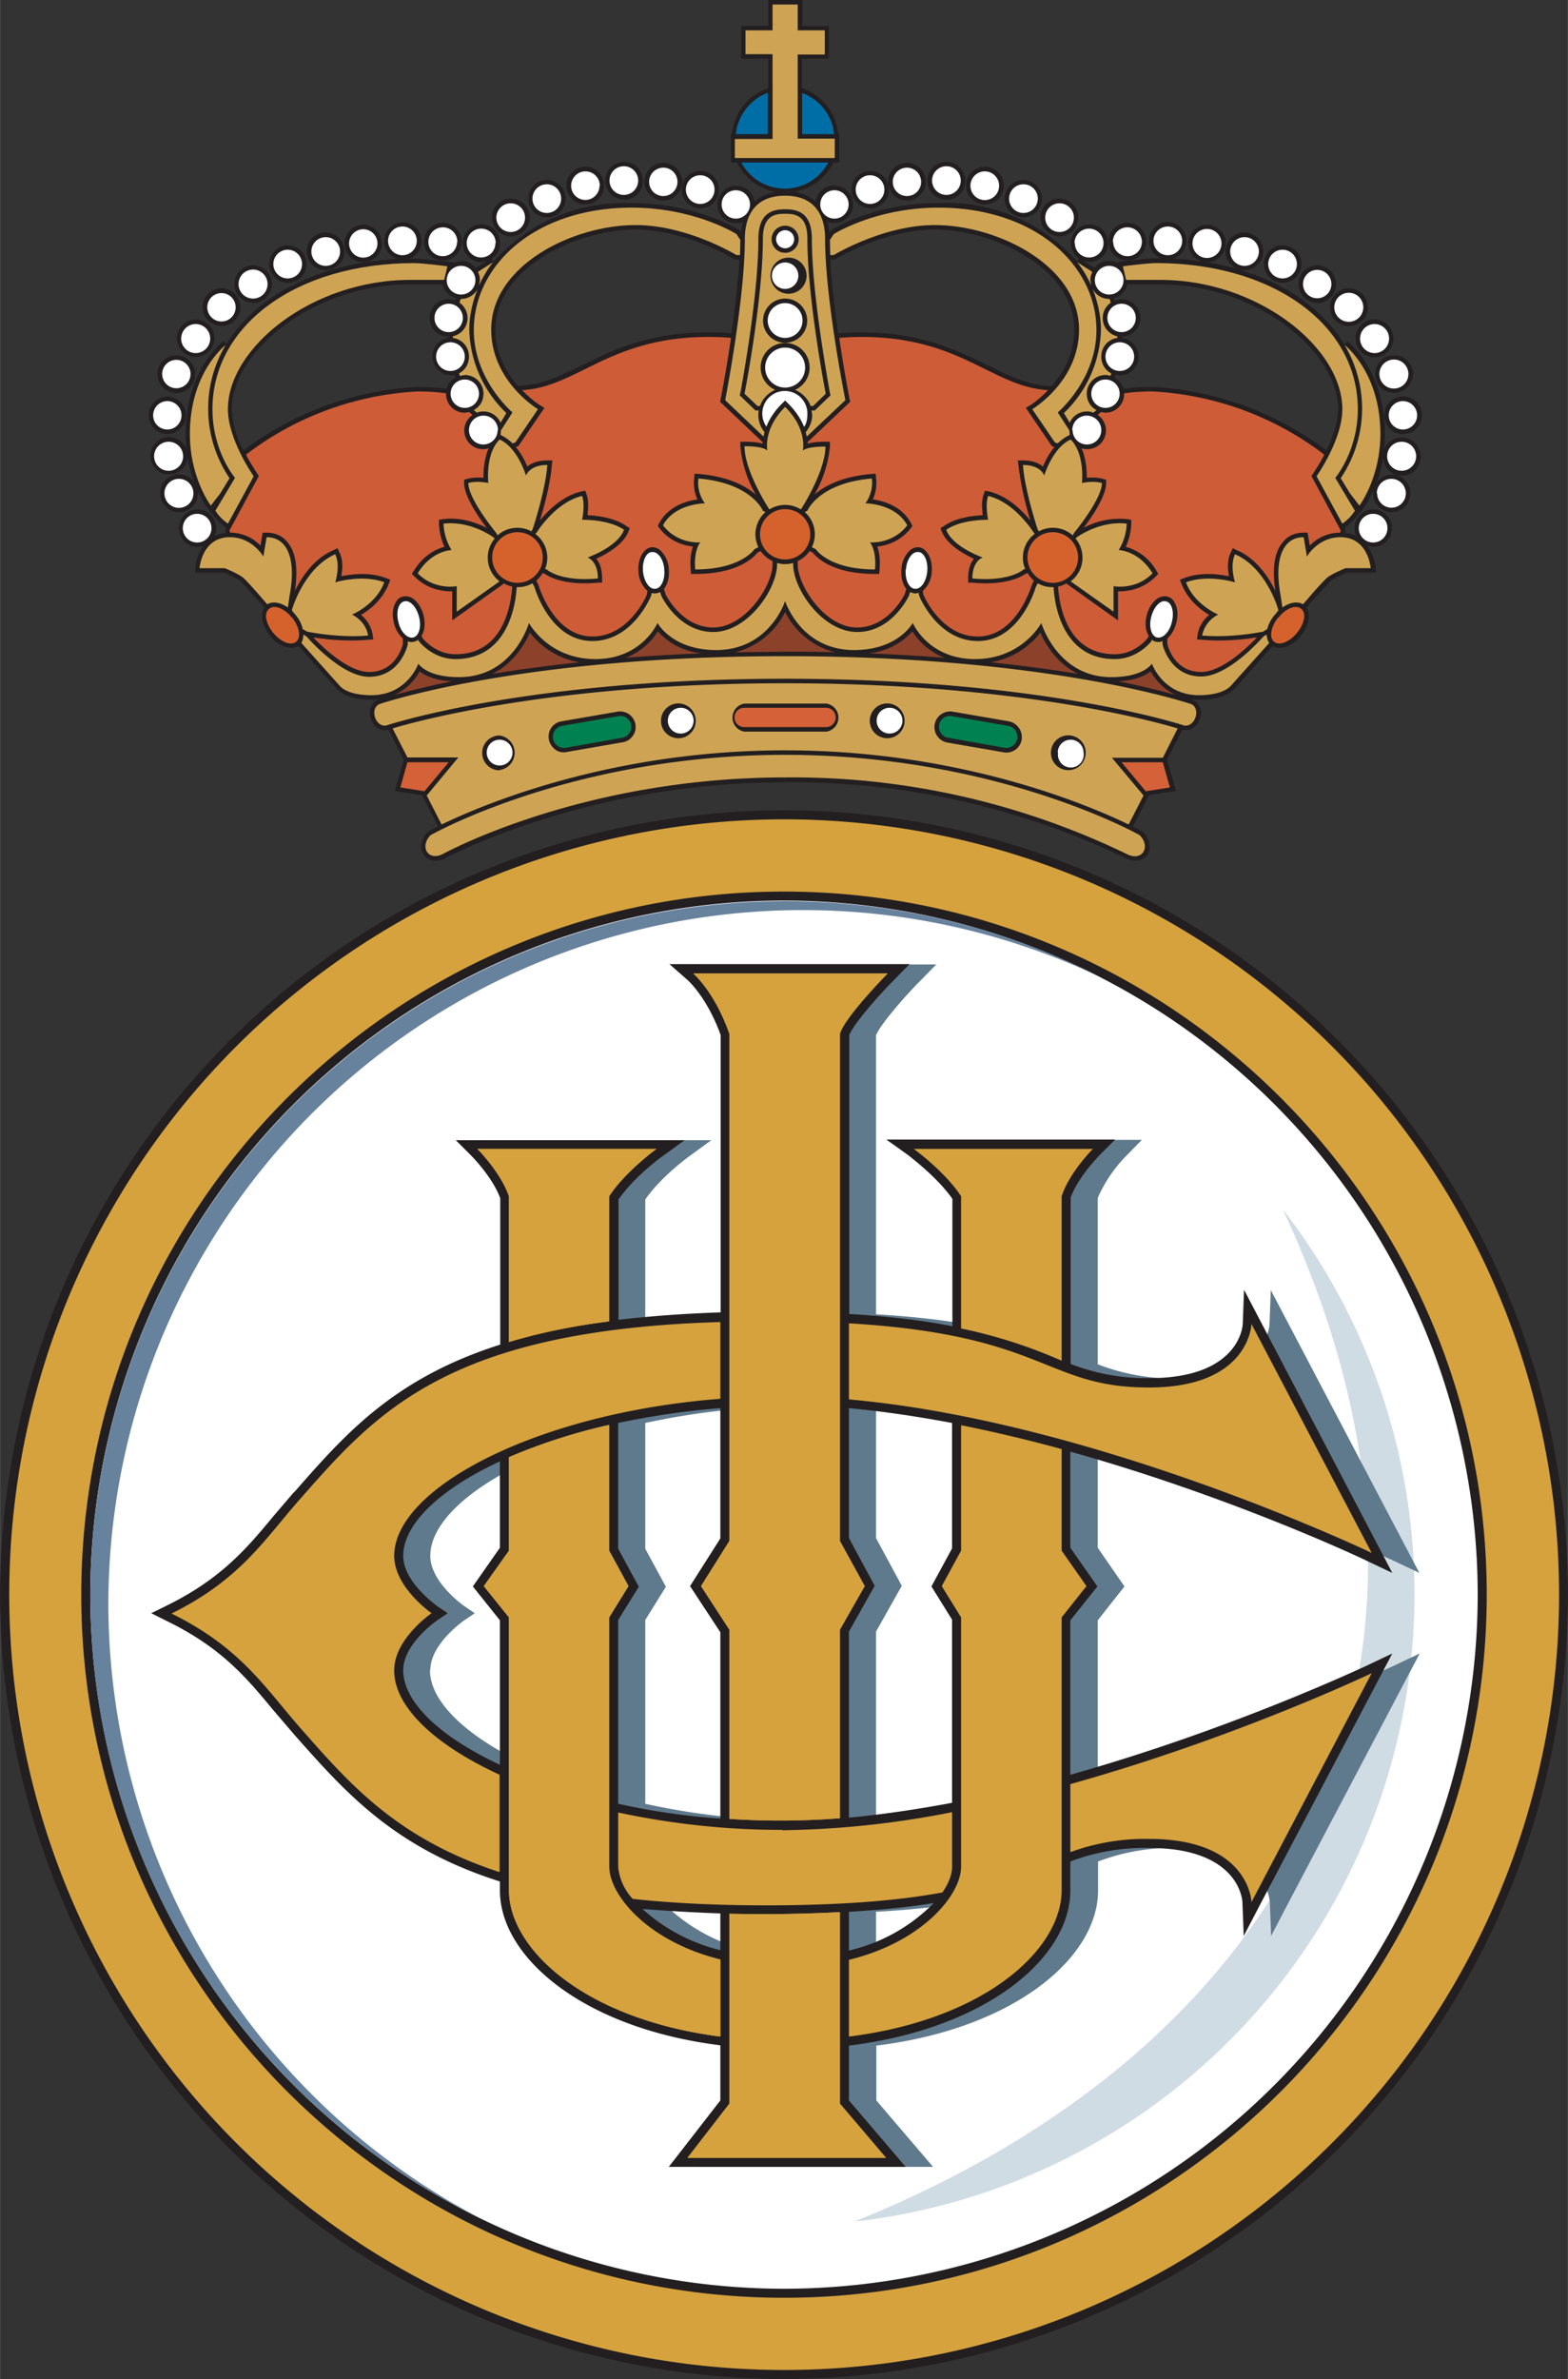 <svg xmlns="http://www.w3.org/2000/svg" width="648.7" height="983.7" viewBox="0 0 486.5 737.8"><rect x="0" y="0" width="486.5" height="737.8" fill="#333333" stroke="none"/><defs><clipPath id="a"><path d="M0 251h486.5v486.8H0Zm0 0"/></clipPath></defs><path d="M51.9 134.6a5.8 5.8 0 1 0 0-11.6 5.8 5.8 0 0 0 0 11.6M54.7 121.9a5.8 5.8 0 1 0 0-11.7 5.8 5.8 0 0 0 0 11.7M60.7 110.7a5.8 5.8 0 1 0 0-11.6 5.8 5.8 0 0 0 0 11.6M68.7 101.1a5.8 5.8 0 1 0 0-11.7 5.8 5.8 0 0 0 0 11.7M78.5 94a5.8 5.8 0 1 0 0-11.7 5.8 5.8 0 0 0 0 11.6M89.3 87.7a5.8 5.8 0 1 0 0-11.6 5.8 5.8 0 0 0 0 11.6M101 83.8a5.8 5.8 0 1 0 0-11.7 5.8 5.8 0 0 0 0 11.7" style="stroke:none;fill-rule:nonzero;fill:#231f20;fill-opacity:1"/><path d="M112.7 81.3a5.8 5.8 0 1 0 0-11.6 5.8 5.8 0 0 0 0 11.6M137.4 80.8a5.8 5.8 0 1 0 0-11.7 5.8 5.8 0 0 0 0 11.7M158.5 73.3a5.8 5.8 0 1 0 0-11.7 5.8 5.8 0 0 0 0 11.7M169.7 67.4a5.8 5.8 0 1 0 0-11.6 5.8 5.8 0 0 0 0 11.6M181.6 63.4a5.8 5.8 0 1 0 0-11.7 5.8 5.8 0 0 0 0 11.7" style="stroke:none;fill-rule:nonzero;fill:#231f20;fill-opacity:1"/><path d="M193.6 62a5.8 5.8 0 1 0 0-11.8 5.8 5.8 0 0 0 0 11.7" style="stroke:none;fill-rule:nonzero;fill:#231f20;fill-opacity:1"/><path d="M205.8 62.2a5.8 5.8 0 1 0 0-11.7 5.8 5.8 0 0 0 0 11.7" style="stroke:none;fill-rule:nonzero;fill:#231f20;fill-opacity:1"/><path d="M217.3 64.6a5.8 5.8 0 1 0 0-11.6 5.8 5.8 0 0 0 0 11.6" style="stroke:none;fill-rule:nonzero;fill:#231f20;fill-opacity:1"/><path d="M434.9 135.7a5.8 5.8 0 0 0-5.5 3.7c.2-1.5.3-3.1.3-4.8 0-19.7-11.2-28.4-11.6-28.8l-1 1C408 91.6 388.5 81.5 364 80.2a5.8 5.8 0 1 0-3.7-.1h-1.6c-2.7 0-10.2 1-10.6 1l-1.5.2v.2a5.7 5.7 0 0 0-7 1.6V83l-3.3-2 1.6.2a5.8 5.8 0 1 0-3.1-1l-.7.8A54 54 0 0 0 291 63c-19.7 0-32.6 8-33.1 8.4l-.2.1-.4.6c-.1-1.2-.3-2.3-.6-3.3.7.2 1.4.4 2.1.4a5.8 5.8 0 0 0 0-11.7c-3 0-5.3 2.2-5.7 5a12.5 12.5 0 0 0-6.5-3c5-1 9.2-4 11.6-8.4l.4-.7h1.8v-8.8h-.3a16.8 16.8 0 0 0-10.8-14.1l-.5-.2v-9.1h8.4V8.1H249V0h-10.6v8h-8.4v10.2h8.4v9.1l-.5.2c-6 2.2-10.2 7.7-10.8 14v.1h-.3v8.8h1.8l.4.7c2.4 4.4 6.7 7.5 11.6 8.4-2.6.5-4.8 1.5-6.5 3a5.8 5.8 0 1 0-3.6 6.3 19 19 0 0 0-.6 3.3l-.4-.6-.2-.1c-.5-.4-13.4-8.4-33.2-8.4a54 54 0 0 0-42.9 18.1l-.7-.8a5.8 5.8 0 0 0-3.1-10.7 5.8 5.8 0 0 0 0 11.7l1.6-.3-3 1.9-.3.2a5.8 5.8 0 0 0-7-1.5v-.2l-1.5-.2c-.4 0-7.9-1-10.6-1H127a5.8 5.8 0 1 0-3.7.1c-24.5 1.3-44 11.4-53 26.4l-1-.9c-.5.4-11.7 9.1-11.7 28.8 0 1.7 0 3.3.3 4.8a5.8 5.8 0 1 0 .3 2.6 43 43 0 0 0 2 7.5 5.8 5.8 0 0 0-10.5 3.5 5.8 5.8 0 0 0 11.7 0v-.7c1.4 3.3 2.8 5.2 3 5.3l1 1.5.2-.2.1.3c1.3 1.8 2.2 2.8 4.3 4.3h.1l-.1.3-.1.8.2.7c-1.4.1-2.6.5-3.6 1a5.8 5.8 0 0 0-5.2-8.3 5.8 5.8 0 0 0 0 11.6c.6 0 1.2 0 1.8-.3-1.7 2.3-2.4 5-2.5 6.8l-.1 1.5h9c1.9.8 4.6 2 5.3 2.8l5.1 5.6 2.1 2.4c-1.4 2-.7 5.7 1.8 8.8 2.7 3.3 6.5 4.6 8.8 3.1l11.9 13.4c2.1 2.2 6 3.3 10.8 3.3 1 0 1.9 0 2.7-.2l-.8.3h-.2c-2 1-2.8 3.5-1.9 6 .8 2.3 3 3.7 5 3.3h.2l.2-.1 4.8 9.3-2.8 9.7 8.4 1.3 5 9.7-2.9 1.5h-.1l-.2.2c-2.1 2.1-2.6 5-1.3 7s3.8 2.5 6.3 1.4c.6-.3 43.7-23.8 106-23.8a239 239 0 0 1 105.9 23.7c2.6 1.2 5.1.6 6.4-1.2 1.3-2 .8-5-1.3-7l-.2-.2-.1-.1-2.9-1.5 5-9.7 8.4-1.3-2.8-9.7 4.8-9.3h.4c2 .5 4.2-.9 5-3.3.9-2.4 0-4.8-1.9-5.8l-.2-.1-.8-.3 2.7.2c4.9 0 8.7-1.1 10.8-3.2l12-13.5c2.2 1.5 6 .2 8.7-3.1 2.5-3.1 3.2-6.7 1.8-8.8l2.1-2.4 5.1-5.6c.7-.8 3.4-2 5.2-2.8h9.1v-1.5c-.2-1.8-1-4.5-2.6-6.8l1.8.3a5.8 5.8 0 1 0-5.8-5.8c0 1 .2 1.8.6 2.5-1-.5-2.2-.9-3.6-1l.2-.7-.1-.8-.1-.2.1-.1c2-1.5 3-2.5 4.3-4.3l.1-.3.2.2 1-1.5c.2-.1 1.6-2 3-5.3v.7a5.8 5.8 0 1 0 5.8-5.8c-1.9 0-3.5 1-4.6 2.3a43 43 0 0 0 2-7.5 5.8 5.8 0 0 0 11.6-.5c0-3.2-2.6-5.8-5.8-5.8Zm-75-47.5c30.6 0 55.3 21.2 55.3 38.7 0 4.2-1.8 9-3.6 12.8a98.7 98.7 0 0 0-54-19.7c-3.9 0-7 .3-9 .6a5.8 5.8 0 0 0-2.8-3.5l.4-.8 1.3.1c3.2 0 5.8-2.6 5.8-5.8 0-3-2.3-5.4-5.2-5.8v-.4a5.8 5.8 0 1 0-2.2-11.2l-.2-.7c2-.6 3.6-2.2 4.1-4.3ZM259 80.5l.4-.2c.1-.1 15-9.1 30.5-9.1 18.1 0 43.4 11.8 43.4 31 0 7.6-3.5 13.5-7 17.5h-1c-7-.5-12.5-3.3-19-6.5-9.7-4.7-20.5-10.1-39-10.1a63 63 0 0 0-7.2.3c-1.1-7.4-2.1-15.6-2.5-22.9Zm-61.9-9.3c15.5 0 30.4 9 30.5 9l.4.3h1.4c-.4 7.3-1.4 15.5-2.5 22.9a63 63 0 0 0-7.2-.3c-18.5 0-29.3 5.4-39 10.1-6.5 3.2-12 6-19 6.4l-1 .1c-3.5-4-7-9.9-7-17.5 0-19.2 25.3-31 43.4-31Zm-69.9 17h10c.6 2 2.2 3.7 4.2 4.3l-.2.7c-.6-.3-1.3-.4-2-.4a5.8 5.8 0 0 0-.2 11.6v.4a5.8 5.8 0 1 0 2 11.5l.3.8c-1.4.7-2.4 2-2.8 3.5-2-.3-5.1-.6-9-.6a98.6 98.6 0 0 0-54 19.7 31.2 31.2 0 0 1-3.6-12.8c0-17.5 24.7-38.7 55.3-38.7" style="stroke:none;fill-rule:nonzero;fill:#231f20;fill-opacity:1"/><path d="M429.5 128.8a5.8 5.8 0 1 0 11.7 0 5.8 5.8 0 0 0-11.7 0M426.7 116a5.8 5.8 0 1 0 11.7 0 5.8 5.8 0 0 0-11.7 0M420.6 105a5.8 5.8 0 1 0 11.7-.1 5.8 5.8 0 0 0-11.7 0M412.7 95.3a5.8 5.8 0 1 0 11.7 0 5.8 5.8 0 0 0-11.7 0" style="stroke:none;fill-rule:nonzero;fill:#231f20;fill-opacity:1"/><path d="M408.7 94a5.8 5.8 0 1 0 0-11.7 5.8 5.8 0 0 0 0 11.6" style="stroke:none;fill-rule:nonzero;fill:#231f20;fill-opacity:1"/><path d="M398 87.7a5.8 5.8 0 1 0 0-11.6 5.8 5.8 0 0 0 0 11.6" style="stroke:none;fill-rule:nonzero;fill:#231f20;fill-opacity:1"/><path d="M386.1 83.8a5.8 5.8 0 1 0 0-11.7 5.8 5.8 0 0 0 0 11.7" style="stroke:none;fill-rule:nonzero;fill:#231f20;fill-opacity:1"/><path d="M374.5 81.3a5.8 5.8 0 1 0 0-11.6 5.8 5.8 0 0 0 0 11.6M349.8 80.8a5.8 5.8 0 1 0 0-11.7 5.8 5.8 0 0 0 0 11.7M328.7 73.3a5.8 5.8 0 1 0 0-11.7 5.8 5.8 0 0 0 0 11.7" style="stroke:none;fill-rule:nonzero;fill:#231f20;fill-opacity:1"/><path d="M317.5 67.4a5.8 5.8 0 1 0 0-11.6 5.8 5.8 0 0 0 0 11.6" style="stroke:none;fill-rule:nonzero;fill:#231f20;fill-opacity:1"/><path d="M305.6 63.4a5.8 5.8 0 1 0 0-11.7 5.8 5.8 0 0 0 0 11.7" style="stroke:none;fill-rule:nonzero;fill:#231f20;fill-opacity:1"/><path d="M293.6 62a5.8 5.8 0 1 0 0-11.8 5.8 5.8 0 0 0 0 11.7" style="stroke:none;fill-rule:nonzero;fill:#231f20;fill-opacity:1"/><path d="M281.4 62.2a5.8 5.8 0 1 0 0-11.7 5.8 5.8 0 0 0 0 11.7" style="stroke:none;fill-rule:nonzero;fill:#231f20;fill-opacity:1"/><path d="M270 64.6a5.8 5.8 0 1 0 0-11.6 5.8 5.8 0 0 0 0 11.6" style="stroke:none;fill-rule:nonzero;fill:#231f20;fill-opacity:1"/><g clip-path="url(#a)"><path d="M243.3 251.3A243.5 243.5 0 0 0 0 494.6a243.5 243.5 0 0 0 243.3 243.2 243.5 243.5 0 0 0 243.2-243.2 243.5 243.5 0 0 0-243.3-243.3Zm0 458.5A215.5 215.5 0 0 1 28 494.6a215.5 215.5 0 0 1 215.3-215.3 215.5 215.5 0 0 1 215.2 215.3 215.5 215.5 0 0 1-215.3 215.2" style="stroke:none;fill-rule:nonzero;fill:#231f20;fill-opacity:1"/></g><path d="M243.3 254.1a240.4 240.4 0 1 0 0 480.9 240.4 240.4 0 0 0 0-480.9Zm0 458.5c-120.3 0-218.1-97.8-218.1-218 0-120.3 97.8-218.1 218-218.1 120.3 0 218.1 97.8 218.1 218 0 120.3-97.8 218.1-218 218.1" style="stroke:none;fill-rule:nonzero;fill:#d5a23d;fill-opacity:1"/><path d="M28 494.6a215.5 215.5 0 0 0 215.3 215.2 215.5 215.5 0 0 0 215.2-215.2 215.5 215.5 0 0 0-215.3-215.3A215.5 215.5 0 0 0 28 494.6" style="stroke:none;fill-rule:nonzero;fill:#fff;fill-opacity:1"/><path d="M33.6 497.4a215.5 215.5 0 0 1 308.2-194.2A215.5 215.5 0 0 0 28 494.5c0 85.4 49.9 159.2 122 194A215.5 215.5 0 0 1 33.6 497.4" style="stroke:none;fill-rule:nonzero;fill:#67829d;fill-opacity:1"/><path d="M265 689c134.7-54.1 199.8-171 133-314 25.7 33.2 40.9 74.6 40.9 119.6a196 196 0 0 1-174 194.4" style="stroke:none;fill-rule:nonzero;fill:#d0dce4;fill-opacity:1"/><path d="M340.6 550.4v-47.9l8.3-10.5-8.3-12v-29.8a642.1 642.1 0 0 1 92.2 34l7.6 3.6-46.1-87.7-.4 10.5c0 .7-1 16.9-29 16.9a65 65 0 0 1-24.3-4.4v-51.6a43.8 43.8 0 0 1 9-13.2l4.7-4.8h-71l7 5c0 .1 8.7 6.5 13.5 13.4v39.5c-8.5-1.7-18.8-3-32-3.8v-86.5c1.2-3.2 8.8-12 14-17.2l4.7-4.8H216l5.7 5s6 5.3 10.2 17v86c-11.7.4-22.2 1.2-31.7 2.3V372c4.8-7 13.5-13.3 13.5-13.3l7-5.1h-71l4.8 4.8s6.6 6.6 9 13.2V417c-32.8 10.4-48 27.6-63.6 45.4l-.7.7-5.8 6.9a91.7 91.7 0 0 1-33 27.8l-5.1 2.5 5 2.5a91.6 91.6 0 0 1 33 27.7l6 7 .6.7c15.7 17.7 30.8 34.9 63.5 45.3v2.8c0 20.6 25.7 42.7 68.5 48v17.1L216 672h73.5l-17.6-20.6v-17c43-5.3 68.8-27.4 68.8-48.1v-9a65 65 0 0 1 24.3-4.2c28 0 29 16.2 29 16.9l.4 10.4 4.8-9.2 41.3-78.4-7.6 3.6c-.7.3-41.8 19.8-92.2 34Zm-36.8-109v38.8l-6.4 11.8 6.4 10.3v56.8a324 324 0 0 1-32 4.6V506l8-14.2-8-14.8v-40.3c10.6 1 21.3 2.6 32 4.6Zm-71.9-4.8v40.5l-9.4 14.8 9.4 14.3V564c-11.2-.8-21.8-2.4-31.7-4.6v-57l6.4-10.3-6.4-11.8v-39a235 235 0 0 1 31.7-4.6ZM133.5 518c0-8.2 10.3-15.3 10.4-15.4l3.4-2.3-3.4-2.3c-.1-.1-10.4-7.3-10.4-15.5 0-9.8 11.3-20.6 30-29.3V480l-8.4 12 8.3 10.5v44.8c-18.6-8.7-30-19.5-30-29.3Zm74 74c7.6.6 15.7 1.1 24.4 1.4v11.4a55.6 55.6 0 0 1-24.3-12.9Zm64.3 12.9v-12c10.4-.6 19-1.5 26.3-2.7a53.8 53.8 0 0 1-26.3 14.7" style="stroke:none;fill-rule:nonzero;fill:#5f7a8c;fill-opacity:1"/><path d="M332.1 550.4v-47.9l8.4-10.5-8.4-12v-29.8c50.5 14.1 91.6 33.6 92.3 34l7.6 3.6L386 400l-.4 10.5c0 .7-1 16.9-29 16.9a65 65 0 0 1-24.4-4.4v-51.6c2.4-6.6 9-13.1 9-13.2l4.8-4.8h-71l7 5c0 .1 8.7 6.5 13.5 13.4v39.5c-8.5-1.7-18.8-3-32-3.8v-86.5c1.2-3.2 8.8-12 14-17.2l4.7-4.8h-74.5l5.7 5s6 5.3 10.2 17v86c-11.7.4-22.2 1.2-31.7 2.3V372c4.8-7 13.4-13.3 13.5-13.3l7-5.1h-71l4.8 4.8s6.6 6.6 9 13.2V417c-32.8 10.4-48 27.6-63.6 45.4l-.7.7L85 470c-8.3 10-16.1 19.4-33 27.8l-5.1 2.5 5 2.5c17 8.3 24.8 17.8 33 27.7l6 7 .6.7c15.7 17.7 30.8 34.9 63.6 45.3v2.8c0 20.6 25.7 42.7 68.4 48v17.1l-16 20.6H281l-17.6-20.6v-17c43-5.3 68.7-27.4 68.7-48.1v-9a65 65 0 0 1 24.4-4.2c28 0 29 16.2 29 16.9l.4 10.4 4.8-9.2 41.3-78.4-7.6 3.6c-.7.3-41.8 19.8-92.3 34Zm-36.7-109v38.8L289 492l6.4 10.3v56.8c-10.7 2-21.4 3.6-32 4.6V506l8-14.2-8-14.8v-40.3c10.6 1 21.3 2.6 32 4.6Zm-71.9-4.8v40.5l-9.4 14.8 9.4 14.3V564c-11.2-.8-21.8-2.4-31.7-4.6v-57l6.4-10.3-6.4-11.8v-39c9.9-2.1 20.5-3.7 31.7-4.6ZM125.1 518c0-8.2 10.3-15.3 10.4-15.4l3.4-2.3-3.4-2.3c0-.1-10.4-7.3-10.4-15.5 0-9.8 11.3-20.6 30-29.3V480l-8.4 12 8.4 10.5v44.8c-18.7-8.7-30-19.5-30-29.3Zm74 74c7.6.6 15.7 1.1 24.4 1.4v11.4a55.5 55.5 0 0 1-24.3-12.9Zm64.3 12.9v-12c10.4-.6 19-1.5 26.3-2.7a53.8 53.8 0 0 1-26.3 14.7" style="stroke:none;fill-rule:nonzero;fill:#231f20;fill-opacity:1"/><path d="M242.7 567.5a242 242 0 0 1-50.9-5.4V579a17 17 0 0 0 4.5 9.9c12 1.3 25.7 2 41.2 2 24.6 0 42-1.6 54.9-4 2-2.9 3-5.6 3-7.9v-17a286.3 286.3 0 0 1-52.7 5.6M263.4 434c77 6.8 162.2 47.6 162.2 47.6l-37.3-71s-.5 19.7-31.8 19.7c-32.3 0-31.9-16.3-93.1-19.9V434M122.3 518c0-9.8 11.6-17.7 11.6-17.7s-11.6-8-11.6-17.8c0-21 44.3-44.3 101.2-48.7V410c-84.9 2.5-106.9 28.2-130.5 55-10.9 12.3-18.3 24.8-39.8 35.4 21.5 10.6 29 23 39.8 35.3 15.4 17.5 30.1 34.5 62 44.9v-30.2c-20.2-9.3-32.7-21.1-32.7-32.3M332.1 574.4a67.5 67.5 0 0 1 24.4-4.1c31.3 0 31.8 19.6 31.8 19.6l37.3-71s-41.9 20-93.5 34.4v21.1" style="stroke:none;fill-rule:nonzero;fill:#d5a23d;fill-opacity:1"/><path d="M226.3 320.6v157.3l-8.8 14 8.8 13.5v58.7a245.8 245.8 0 0 0 34.3-.2v-58.5l7.7-13.5-7.7-14V320.6c1.5-5.2 14.8-18.7 14.8-18.7h-60.3s6.6 5.6 11.2 18.7M260.6 593a458.3 458.3 0 0 1-34.3.5v58.9l-13 16.8h61.6l-14.3-16.8v-59.3" style="stroke:none;fill-rule:nonzero;fill:#d5a23d;fill-opacity:1"/><path d="M226.3 320.6v157.3l-8.8 14 8.8 13.5v58.7a245.8 245.8 0 0 0 34.3-.2v-58.5l7.7-13.5-7.7-14V320.6c1.5-5.2 14.8-18.7 14.8-18.7h-60.3s6.6 5.6 11.2 18.7M260.6 593a458.3 458.3 0 0 1-34.3.5v58.9l-13 16.8h61.6l-14.3-16.8v-59.3M298.2 371v41a154.6 154.6 0 0 1 31.2 10v-51c2.4-7.4 9.7-14.7 9.7-14.7h-55.6s9.7 7 14.7 14.7" style="stroke:none;fill-rule:nonzero;fill:#d5a23d;fill-opacity:1"/><path d="M329.4 449.4a460.5 460.5 0 0 0-31.2-7.4v38.9l-6 11 6 9.7v77.3c0 8.7-11.9 23.3-34.8 28.9v23.8c42.4-5.3 66-27.1 66-45.4v-84.6l7.7-9.7-7.7-11v-31.5M157.9 416.2c9-2.7 19.2-4.9 31.1-6.4V371c5-7.7 14.7-14.7 14.7-14.7h-55.6s7.3 7.3 9.8 14.7v45.2M189 578.9v-77.3l6-9.7-6-11v-39a177.7 177.7 0 0 0-31.1 10v29l-7.8 11 7.8 9.7v84.6c0 18.2 23.4 40 65.6 45.4v-23.9c-22.7-5.6-34.5-20.1-34.5-28.8" style="stroke:none;fill-rule:nonzero;fill:#d5a23d;fill-opacity:1"/><path d="M157.9 416.2c9-2.7 19.2-4.9 31.1-6.4V371c5-7.7 14.7-14.7 14.7-14.7h-55.6s7.3 7.3 9.8 14.7v45.2M189 578.9v-77.3l6-9.7-6-11v-39a177.7 177.7 0 0 0-31.1 10v29l-7.8 11 7.8 9.7v84.6c0 18.2 23.4 40 65.6 45.4v-23.9c-22.7-5.6-34.5-20.1-34.5-28.8" style="stroke:none;fill-rule:nonzero;fill:#d5a23d;fill-opacity:1"/><path d="M238.2 41.6V28.8c-5.4 2-9.3 7-9.9 12.8h10M248.9 28.8v12.8h9.9c-.6-5.9-4.5-10.8-10-12.8M230 50.4a15.3 15.3 0 0 0 27 0h-27" style="stroke:none;fill-rule:nonzero;fill:#006ea6;fill-opacity:1"/><path d="M259 49v-6h-11.5V16.9h8.4V9.4h-8.4v-8h-7.8v8h-8.4v7.4h8.4v26.3H228V49h31M89.3 188.4l.6-4c2-11-.7-17.8-7.2-17.8l-1 6s-3.4-6-10.4-6c-8.7 0-9.4 9.6-9.4 9.6h7.8s4.7 1.9 6 3.2c2.3 2.3 3.9 4.2 7.2 8 1.7-1 4.1-.6 6.4 1M119.3 180.6c-6.9-2.6-15.3 0-15.3 0s1.7-5.2 0-8.7c-9.1 3.9-13 15.9-13 15.9l-.4 1.2v.4l1 1.2c1.3 1.5 2 3 2.3 4.5l1.4.8c2.7.5 10.7 1.9 18.9 1.2-.8-4.7-5-6.5-5-6.5s7.4-3 10-10M154.4 166a9.2 9.2 0 0 1 10.5-1.2l.4-.8s4-12.1 4.5-19.8c-5.6 0-6.6 3.3-6.6 3.3s-2.6-8.7-8.2-11.2c-4.5 4.5-3.5 13.5-3.5 13.5s-3.4-.8-6.2 0c0 5 8.6 15.4 8.6 15.4l.5.9M166.1 165.6a9.2 9.2 0 0 1 3 10.9h.4s4 4 16 2.9c0-5.5-3.2-6.5-3.2-6.5s9.4-3.3 11.3-8.6c-4.7-3.3-13-3.1-13-3.1s1-4.6 0-7.4c-8.3 2-14 11.2-14 11.2l-.5.6M141.7 181.8v7.9l13.3-9.4a9.2 9.2 0 0 1-1.5-13.3l-.6-.5s-7-5.1-15.3-4.1a17 17 0 0 0 2.5 8.2s-6.2.1-10.5 7.2c5.2 5.3 12 4 12 4" style="stroke:none;fill-rule:nonzero;fill:#cea454;fill-opacity:1"/><path d="M90.6 191.5c2.3 2.9 2.9 6.2 1.3 7.5-1.6 1.4-4.8.1-7.1-2.7-2.4-2.9-3-6.2-1.3-7.5 1.6-1.4 4.8-.1 7 2.7" style="stroke:none;fill-rule:nonzero;fill:#d5622d;fill-opacity:1"/><path d="M130 191.3c.8 3 0 6-1.8 6.4-1.8.4-3.9-1.7-4.6-4.8-.8-3.1 0-6 1.8-6.4 1.8-.5 3.8 1.7 4.6 4.8M206.1 176.6c.3 3.2-1 5.9-2.8 6-1.8.2-3.5-2.2-3.8-5.4-.3-3.2 1-6 2.8-6 1.8-.2 3.6 2.2 3.8 5.4" style="stroke:none;fill-rule:nonzero;fill:#fff;fill-opacity:1"/><path d="M168.4 172.9a7.8 7.8 0 1 1-15.7 0 7.8 7.8 0 0 1 15.7 0" style="stroke:none;fill-rule:nonzero;fill:#d5622d;fill-opacity:1"/><path d="M138.9 82.6s-7.7-1-10.4-1c-36.4 0-62.6 19.2-62.6 45.3 0 13.1 7 21.3 7 21.3l-6.1 10.2c1.2 1.7 2 2.6 3.9 4l8-14.7s-8-11.3-8-20.8c0-19 26-40.1 56.6-40.1h10.5l1-4.2" style="stroke:none;fill-rule:nonzero;fill:#cea454;fill-opacity:1"/><path d="m68.4 152.9 2.8-4.6A38.5 38.5 0 0 1 70 107s-11.1 8.4-11.1 27.6c0 13.6 6.5 22.2 6.5 22.2l3-3.9M197.2 69.8c16.1 0 31.3 9.3 31.3 9.3h1.1l.1-4.7-1.2-1.8s-12.9-8.2-32.5-8.2c-29.8 0-49 17.7-49 38 0 15.4 12 25.5 12 25.5l-3.6 5.6-.1 1.4.2.1c1.3.6 2.5 1.5 3.5 2.5l.9-.3 7-10.3s-14.5-8.6-14.5-24.7c0-19.8 25.2-32.4 44.8-32.4" style="stroke:none;fill-rule:nonzero;fill:#cea454;fill-opacity:1"/><path d="m148.9 86.9-.3 1.6c1.2-2.5 2.6-5 4.4-7.2l-4.4 2.8-.3.3c.4.8.6 1.6.6 2.5M150 122.1c0 2.2-1.1 4-2.9 5v.2l.9.7c.6-.3 1.3-.4 2-.4 2.3 0 4.4 1.4 5.3 3.5l1.8-3a37 37 0 0 1-11.5-25.7c0-4.5 1-8.8 2.6-12.8-1 1.9-3 3.1-5.1 3.1h-.1l-.2.3-.2.9a5.8 5.8 0 0 1-2.1 10.4v.5c2.9.4 5 2.8 5 5.8 0 2.3-1.2 4.2-3.1 5.2l.3.8 1.5-.3c3.2 0 5.8 2.6 5.8 5.8" style="stroke:none;fill-rule:nonzero;fill:#cea454;fill-opacity:1"/><path d="M65.6 163.8a4.4 4.4 0 1 1-8.9 0 4.4 4.4 0 0 1 8.9 0M60 153a4.4 4.4 0 1 1-9 0 4.4 4.4 0 0 1 9 0M56.8 141.5a4.4 4.4 0 1 1-9 0 4.4 4.4 0 0 1 9 0M56.3 128.8a4.4 4.4 0 1 1-8.8 0 4.4 4.4 0 0 1 8.8 0M59.1 116a4.4 4.4 0 1 1-8.8 0 4.4 4.4 0 0 1 8.8 0M65.2 105a4.4 4.4 0 1 1-9 0 4.4 4.4 0 0 1 9 0M73.1 95.3a4.4 4.4 0 1 1-8.8 0 4.4 4.4 0 0 1 8.8 0M83 88.1a4.4 4.4 0 1 1-9 0 4.4 4.4 0 0 1 9 0M93.7 81.9a4.4 4.4 0 1 1-8.9 0 4.4 4.4 0 0 1 8.9 0M105.5 78a4.4 4.4 0 1 1-8.9 0 4.4 4.4 0 0 1 8.9 0M117.1 75.5a4.4 4.4 0 1 1-8.8 0 4.4 4.4 0 0 1 8.8 0M129.3 74.7a4.4 4.4 0 1 1-8.9 0 4.4 4.4 0 0 1 8.9 0M141.8 75a4.4 4.4 0 1 1-8.9 0 4.4 4.4 0 0 1 9 0M154.4 133.4a4.4 4.4 0 1 1-8.9 0 4.4 4.4 0 0 1 9 0M148.6 122.1a4.4 4.4 0 1 1-8.8 0 4.4 4.4 0 0 1 8.8 0M144.2 110.6a4.4 4.4 0 1 1-8.9 0 4.4 4.4 0 0 1 8.9 0M143.6 98.6a4.4 4.4 0 1 1-8.8 0 4.4 4.4 0 0 1 8.8 0M147.5 86.9a4.4 4.4 0 1 1-8.9 0 4.4 4.4 0 0 1 8.9 0M153.7 75.4a4.4 4.4 0 1 1-8.9 0 4.4 4.4 0 0 1 9 0M162.9 67.5a4.4 4.4 0 1 1-8.9 0 4.4 4.4 0 0 1 8.9 0M174.1 61.6a4.4 4.4 0 1 1-8.9 0 4.4 4.4 0 0 1 8.9 0M186 57.6a4.4 4.4 0 1 1-8.8 0 4.4 4.4 0 0 1 8.9 0M198 56a4.4 4.4 0 1 1-8.9 0 4.4 4.4 0 0 1 8.9 0M210.2 56.4a4.4 4.4 0 1 1-8.8 0 4.4 4.4 0 0 1 8.8 0M221.7 58.8a4.4 4.4 0 1 1-8.9 0 4.4 4.4 0 0 1 8.9 0M232.7 63.4a4.4 4.4 0 1 1-8.8 0 4.4 4.4 0 0 1 8.8 0" style="stroke:none;fill-rule:nonzero;fill:#fff;fill-opacity:1"/><path d="M243.6 241.1a238 238 0 0 1 106.5 24c4.6 1.9 6.9-2.7 3.5-6.1 0 0-43.8-24.9-110-24.9s-110 24.9-110 24.9c-3.4 3.4-1 8 3.5 6 0 0 43-23.9 106.5-23.9" style="stroke:none;fill-rule:nonzero;fill:#cea454;fill-opacity:1"/><path d="M365.4 225.9c-8.3-2.5-50.8-14-121.8-14s-113.5 11.5-121.8 14l4.6 9h15.8l-9.8 11.8 4.6 9c12.4-6 52.2-23 106.6-23 54.4 0 94.2 17 106.6 23l4.6-9L345 235h15.8Zm-210.4 13a5.4 5.4 0 1 1 0-10.8 5.4 5.4 0 0 1 0 10.7Zm38.2-8.7-17.3 3c-1.3.3-2.6 0-3.6-.7-1-.8-1.8-1.9-2-3.1a4.8 4.8 0 0 1 3.9-5.7l17.4-3a4.8 4.8 0 0 1 1.6 9.5Zm18-1.3a5.4 5.4 0 1 1 0-10.7 5.4 5.4 0 0 1 0 10.7Zm45-2H231a4.4 4.4 0 0 1 0-8.7h25.4a4.4 4.4 0 0 1 0 8.7Zm19.8 2a5.4 5.4 0 1 1 0-10.7 5.4 5.4 0 0 1 0 10.7Zm41 .5a4.8 4.8 0 0 1-5.7 3.9l-17.3-3a4.8 4.8 0 0 1 1.6-9.6l17.4 3c2.6.5 4.4 3 4 5.7Zm15.2 9.4a5.4 5.4 0 1 1 0-10.7 5.4 5.4 0 0 1 0 10.7" style="stroke:none;fill-rule:nonzero;fill:#cea454;fill-opacity:1"/><path d="M243.6 210.5c80.5 0 123.8 14.5 123.8 14.5 3.3.6 5.3-5 2.3-6.6 0 0-43.2-14.9-126.1-14.9-82.9 0-126 14.9-126 14.9-3 1.6-1 7.2 2.2 6.6 0 0 43.3-14.5 123.8-14.5M397.9 188.4l-.6-4c-2-11 .7-17.8 7.2-17.8l1 6s3.4-6 10.4-6c8.7 0 9.4 9.6 9.4 9.6h-7.8s-4.7 1.9-6 3.2c-2.3 2.3-3.9 4.2-7.2 8-1.7-1-4.1-.6-6.4 1M368 180.6c6.8-2.6 15.2 0 15.2 0s-1.7-5.2 0-8.7c9.2 3.9 13 15.9 13 15.9l.4 1.2v.4l-1 1.2c-1.3 1.5-2 3-2.4 4.5l-1.3.8c-2.7.5-10.7 1.9-18.9 1.2a9.2 9.2 0 0 1 5-6.5s-7.4-3-10-10M332.8 166a9.2 9.2 0 0 0-10.5-1.2l-.4-.8s-4-12.1-4.5-19.8c5.6 0 6.6 3.3 6.6 3.3s2.6-8.7 8.2-11.2c4.5 4.5 3.5 13.5 3.5 13.5s3.4-.8 6.2 0c0 5-8.6 15.4-8.6 15.4l-.5.9M321 165.6a9.2 9.2 0 0 0-2.9 10.9h-.4s-4 4-16 2.9c0-5.5 3.2-6.5 3.2-6.5s-9.4-3.3-11.3-8.6c4.7-3.3 13-3.1 13-3.1s-1-4.6 0-7.4c8.3 2 14 11.2 14 11.2l.5.6M231 138.4c0 7.7 7.4 19.1 7.4 19.1l.3.5a9.2 9.2 0 0 1 9.8 0l.3-.5s7.3-11.4 7.3-19c-6.3 0-7 1.3-7 1.3s1.5-6.7-5.5-13.6c-7 7-5.5 13.6-5.5 13.6s-.7-1.4-7-1.4M250.5 158.4l-.8.4a9.2 9.2 0 0 1 2.2 10.9l1.2.6s4 6.3 18.4 6.3c.5-6.2-1.6-8.4-1.6-8.4s7 .7 11.6-5.3c-3.7-6.8-13-6.8-13-6.8s2.6-3.2 2-7.7c-16.5 1.4-20 10-20 10M217.3 168.2s-2.1 2.2-1.6 8.4c14.3 0 18.4-6.3 18.4-6.3l1.2-.6a9.2 9.2 0 0 1 2.2-10.9l-.8-.4s-3.5-8.6-20-10c-.6 4.5 2 7.7 2 7.7s-9.3 0-13 6.8c4.6 6 11.6 5.3 11.6 5.3" style="stroke:none;fill-rule:nonzero;fill:#cea454;fill-opacity:1"/><path d="m393 196.8-1 .6s-10.6 12.4-19.3 12.4c-9.8 0-12-10-12-10v-1c-.6.3-1.3.4-2 .2-.5 0-.9-.3-1.3-.6l-.1.4s-4.2 5.6-11.4 5.6c-18 0-18.9-20.7-19-22.3h-.3c-1.7 0-3.2-.4-4.6-1.2l-.6 1.1s-4.7 16.8-18 16.8c-12.6 0-18.2-14-18.2-14l-.2-1c-.4.2-.8.3-1.3.2-.4 0-.9-.2-1.3-.4l-.4 1.2s-5.2 11.2-16 11.2-19.9-13.3-19.9-21v-.4a9.2 9.2 0 0 1-5 0v.4c0 7.7-9.1 21-19.8 21-10.9 0-16.1-11.2-16.1-11.2l-.4-1.2a3.4 3.4 0 0 1-2.6.3l-.2.9s-5.6 14-18.2 14c-13.3 0-18-16.8-18-16.8l-.6-1.1c-1.4.8-3 1.2-4.6 1.2h-.3c-.1 1.6-1 22.3-19 22.3-7.2 0-11.4-5.6-11.4-5.6l-.2-.4c-.3.3-.7.5-1.2.6-.7.2-1.4.1-2-.1v1s-2.2 10-12 10c-8.7 0-19.4-12.5-19.4-12.5l-1-.6c0 1-.2 1.9-.6 2.6l12 13.4c1.6 1.7 5 2.8 9.7 2.8 11.2 0 14.6-9.8 14.6-9.8s2.4 4.2 12.6 4.2c17 0 21.7-16.8 21.7-16.8s6 11.2 20.6 11.2c14.5 0 19.3-11.2 19.3-11.2s4.5 8.4 18.2 8.4c16.6 0 21.4-15.2 21.4-15.2s4.8 15.2 21.4 15.2c13.7 0 18.2-8.4 18.2-8.4s4.8 11.2 19.3 11.2c14.7 0 20.6-11.2 20.6-11.2S328 210 344.8 210c10.2 0 12.6-4.2 12.6-4.2s3.4 9.8 14.6 9.8c4.7 0 8.1-1.1 9.8-2.8l12-13.4c-.5-.7-.7-1.6-.8-2.6" style="stroke:none;fill-rule:nonzero;fill:#cea454;fill-opacity:1"/><path d="M345.5 181.8v7.9l-13.3-9.4a9.2 9.2 0 0 0 1.5-13.3l.6-.5s7-5.1 15.3-4.1a17 17 0 0 1-2.5 8.2s6.2.1 10.5 7.2c-5.2 5.3-12 4-12 4" style="stroke:none;fill-rule:nonzero;fill:#cea454;fill-opacity:1"/><path d="M396.6 191.5c-2.3 2.9-2.9 6.2-1.3 7.5 1.6 1.4 4.8.1 7.1-2.7 2.4-2.9 3-6.2 1.3-7.5-1.6-1.4-4.8-.1-7 2.7" style="stroke:none;fill-rule:nonzero;fill:#d5622d;fill-opacity:1"/><path d="M357.2 191.3c-.8 3 0 6 1.8 6.4 1.8.4 3.9-1.7 4.6-4.8.8-3.1 0-6-1.8-6.4-1.8-.5-3.8 1.7-4.6 4.8M281 176.6c-.2 3.2 1 5.9 2.9 6 1.8.2 3.5-2.2 3.8-5.4.3-3.2-1-6-2.8-6-1.8-.2-3.6 2.2-3.8 5.4" style="stroke:none;fill-rule:nonzero;fill:#fff;fill-opacity:1"/><path d="M318.8 172.9a7.8 7.8 0 1 0 15.7 0 7.8 7.8 0 0 0-15.7 0M235.8 165.7a7.8 7.8 0 1 0 15.6 0 7.8 7.8 0 0 0-15.6 0" style="stroke:none;fill-rule:nonzero;fill:#d5622d;fill-opacity:1"/><path d="M348.3 82.6s7.7-1 10.4-1c36.4 0 62.6 19.2 62.6 45.3 0 13.1-7 21.3-7 21.3l6.1 10.2a14.4 14.4 0 0 1-3.9 4l-8-14.7s8-11.3 8-20.8c0-19-26-40.1-56.6-40.1h-10.5l-1-4.2" style="stroke:none;fill-rule:nonzero;fill:#cea454;fill-opacity:1"/><path d="m418.8 152.9-2.8-4.6a38.5 38.5 0 0 0 1.2-41.3s11.1 8.4 11.1 27.6c0 13.6-6.5 22.2-6.5 22.2l-3-3.9M290 69.8c-16 0-31.3 9.3-31.3 9.3h-1.1l-.1-4.7 1.2-1.8s12.9-8.2 32.5-8.2c29.8 0 49 17.7 49 38 0 15.4-12 25.5-12 25.5l3.6 5.6.1 1.4-.2.1c-1.3.6-2.5 1.5-3.5 2.5l-.9-.3-7-10.3s14.5-8.6 14.5-24.7c0-19.8-25.2-32.4-44.8-32.4" style="stroke:none;fill-rule:nonzero;fill:#cea454;fill-opacity:1"/><path d="m338.3 86.9.3 1.6c-1.2-2.5-2.6-5-4.4-7.2l4.4 2.8.3.3c-.4.8-.6 1.6-.6 2.5M337.2 122.1c0 2.2 1.1 4 2.9 5v.2l-.9.7c-.6-.3-1.3-.4-2-.4a5.8 5.8 0 0 0-5.3 3.5l-1.8-3a37 37 0 0 0 11.5-25.7c0-4.5-1-8.8-2.6-12.8 1 1.9 3 3.1 5.1 3.1h.1l.2.3.2.9a5.8 5.8 0 0 0 2.1 10.4v.5c-2.9.4-5 2.8-5 5.8 0 2.3 1.2 4.2 3.1 5.2l-.3.8c-.4-.2-1-.3-1.5-.3a5.8 5.8 0 0 0-5.8 5.8M256 74c0-4.8-1.5-13.3-12.4-13.3-11 0-12.5 8.5-12.5 13.4 0 18.8-6.1 50-6.1 50l11.9 11.3.3-1.4a8.3 8.3 0 0 1-1.8-6.7h-1l-4.9-4.7.2-.7c1.7-9.2 5.6-32.3 5.6-47.8 0-8.2 4.5-9.2 8.3-9.2 3.8 0 8.3 1 8.3 9.2 0 15.5 4 38.6 5.6 47.8l.2.7-4.9 4.7h-1l.2 1.4c0 2-.8 3.9-2 5.3l.3 1.4 12-11.3S256 92.9 256 74" style="stroke:none;fill-rule:nonzero;fill:#cea454;fill-opacity:1"/><path d="M421.6 163.8a4.4 4.4 0 1 0 8.9 0 4.4 4.4 0 0 0-8.9 0M427.3 153a4.4 4.4 0 1 0 8.9 0 4.4 4.4 0 0 0-9 0M430.4 141.5a4.4 4.4 0 1 0 9 0 4.4 4.4 0 0 0-9 0M430.9 128.8a4.4 4.4 0 1 0 8.8 0 4.4 4.4 0 0 0-8.8 0M428 116a4.4 4.4 0 1 0 9 0 4.4 4.4 0 0 0-9 0M422 105a4.4 4.4 0 1 0 9 0 4.4 4.4 0 0 0-9 0M414 95.3a4.4 4.4 0 1 0 9 0 4.4 4.4 0 0 0-9 0M404.3 88.1a4.4 4.4 0 1 0 8.8 0 4.4 4.4 0 0 0-8.8 0M393.5 81.9a4.4 4.4 0 1 0 8.9 0 4.4 4.4 0 0 0-8.9 0M381.7 78a4.4 4.4 0 1 0 8.9 0 4.4 4.4 0 0 0-8.9 0M370 75.5a4.4 4.4 0 1 0 9 0 4.4 4.4 0 0 0-9 0M357.9 74.7a4.4 4.4 0 1 0 8.9 0 4.4 4.4 0 0 0-8.9 0M345.4 75a4.4 4.4 0 1 0 8.9 0 4.4 4.4 0 0 0-9 0M332.8 133.4a4.4 4.4 0 1 0 8.9 0 4.4 4.4 0 0 0-9 0M338.6 122.1a4.4 4.4 0 1 0 8.8 0 4.4 4.4 0 0 0-8.8 0M343 110.6a4.4 4.4 0 1 0 8.9 0 4.4 4.4 0 0 0-8.9 0M343.6 98.6a4.4 4.4 0 1 0 8.8 0 4.4 4.4 0 0 0-8.8 0M339.7 86.9a4.4 4.4 0 1 0 8.9 0 4.4 4.4 0 0 0-8.9 0M333.5 75.4a4.4 4.4 0 1 0 8.9 0 4.4 4.4 0 0 0-9 0M324.3 67.5a4.4 4.4 0 1 0 8.9 0 4.4 4.4 0 0 0-8.9 0M313.1 61.6a4.4 4.4 0 1 0 8.9 0 4.4 4.4 0 0 0-8.9 0M301.1 57.6a4.4 4.4 0 1 0 8.9 0 4.4 4.4 0 0 0-8.9 0M289.2 56a4.4 4.4 0 1 0 8.9 0 4.4 4.4 0 0 0-8.9 0M277 56.4a4.4 4.4 0 1 0 8.8 0 4.4 4.4 0 0 0-8.8 0M265.5 58.8a4.4 4.4 0 1 0 8.9 0 4.4 4.4 0 0 0-8.9 0M254.5 63.4a4.4 4.4 0 1 0 8.8 0 4.4 4.4 0 0 0-8.8 0M246.4 74.2a2.8 2.8 0 1 1-5.6 0 2.8 2.8 0 0 1 5.6 0M247.7 85.5a4.1 4.1 0 1 1-8.2 0 4.1 4.1 0 0 1 8.2 0M249 99.4a5.4 5.4 0 1 1-10.8 0 5.4 5.4 0 0 1 10.8 0M249.8 114a6.2 6.2 0 1 1-12.4 0 6.2 6.2 0 0 1 12.4 0M242.6 125.2l1-1 1 1c2.5 2.5 4 5 4.9 7.2.7-1 1-2.4 1-3.7a7 7 0 1 0-12.7 3.6c.8-2.1 2.3-4.6 4.8-7.1" style="stroke:none;fill-rule:nonzero;fill:#fff;fill-opacity:1"/><path d="M250.5 74c0-7.1-3.6-7.7-6.9-7.7-3.3 0-6.9.6-6.9 7.8 0 15.9-4.1 39.7-5.7 48l4 3.8h.8c.8-2.3 2.5-4 4.7-5a7.6 7.6 0 1 1 6.2 0c2.2 1 4 2.7 4.8 5h.8l3.9-3.8c-1.6-8.3-5.7-32.1-5.7-48Zm-6.9-4a4.2 4.2 0 1 1 0 8.4 4.2 4.2 0 0 1 0-8.4Zm0 10a5.6 5.6 0 1 1 0 11 5.6 5.6 0 0 1 0-11Zm0 26.3a6.8 6.8 0 1 1 0-13.7 6.8 6.8 0 0 1 0 13.7" style="stroke:none;fill-rule:nonzero;fill:#cea454;fill-opacity:1"/><path d="M259.3 222.5a3 3 0 0 1-3 3h-25.4a3 3 0 1 1 0-6h25.4a3 3 0 0 1 3 3M124.2 244.2l2.2-7.8h12.8l-7.5 9-7.5-1.2M363 244.2l-2.2-7.8H348l7.5 9 7.5-1.2" style="stroke:none;fill-rule:nonzero;fill:#d46137;fill-opacity:1"/><path d="M159 233.4a4 4 0 1 1-8 0 4 4 0 0 1 8 0M215.2 223.5a4 4 0 1 1-8 0 4 4 0 0 1 8 0" style="stroke:none;fill-rule:nonzero;fill:#fff;fill-opacity:1"/><path d="M195.8 224.8c.3 2-1 3.7-2.8 4l-17.4 3.1a3.4 3.4 0 1 1-1.2-6.8l17.4-3c1.9-.4 3.7.9 4 2.7M291.4 224.8c-.3 2 1 3.7 2.8 4l17.4 3.1a3.4 3.4 0 1 0 1.2-6.8l-17.4-3c-1.9-.4-3.7.9-4 2.7" style="stroke:none;fill-rule:nonzero;fill:#008151;fill-opacity:1"/><path d="M328.3 233.4a4 4 0 1 0 7.9 0 4 4 0 0 0-8 0M272 223.5a4 4 0 1 0 8 0 4 4 0 0 0-8 0" style="stroke:none;fill-rule:nonzero;fill:#fff;fill-opacity:1"/><path d="m156.3 181-16 11.4v-9c-2.6 0-7.5-.4-11.7-4.6l-.8-.8.6-1c3.1-5 7.1-6.8 9.5-7.4a19 19 0 0 1-1.7-7.1v-1.3l1.3-.2c5.5-.7 10.5 1.2 13.5 2.7-2.7-3.5-7-9.9-7-13.9v-1l1-.3a14 14 0 0 1 5-.3v-.5c0-2.2.3-5.6 1.6-8.7-.5.2-1 .3-1.6.3a5.8 5.8 0 0 1-3.4-10.6l-.3-.3-.7-.6-1.4.2a5.8 5.8 0 0 1-5.8-5.9v-.1c-1.7-.3-4.9-.6-8.8-.6A96 96 0 0 0 76.3 141c1.8 3.4 3.5 5.8 3.5 5.9l.5.7-9 16.7-.1.2.2.7a13 13 0 0 1 9.4 4l.7-4h1.2c2.7 0 5 1 6.5 3 2.6 3 3.3 8.2 2.3 15 2-4 5.8-10 12-12.6l1.2-.6.6 1.3c.7 1.4.9 3 .9 4.4 0 1.1-.2 2.1-.3 3 3-.6 8.8-1.4 13.9.6l1.3.5-.5 1.3c-2 5-6 8.1-8.6 9.6a10 10 0 0 1 3.6 6.1l.2 1.5-1.5.1c-6.6.6-13.1-.1-17-.7v.1c3 3.1 10.8 10.6 17.2 10.6 8.3 0 10.3-7.9 10.5-8.7V198a9.2 9.2 0 0 1-2.8-4.9c-.6-2.4-.4-4.7.6-6.3.5-1 1.3-1.6 2.3-1.8.9-.2 1.9 0 2.8.5 1.6 1 2.9 3 3.5 5.3.6 2.4.4 4.8-.6 6.3v.1l.3.7c.3.4 4.1 5 10.2 5 13.8 0 17-13 17.6-20.7v-.3c-.9-.2-1.8-.5-2.6-1M236 170.9l-1 .5c-1.1 1.4-6 6.6-19.3 6.6h-1.3l-.1-1.3-.1-2c0-2.4.4-4 .8-5.2-2.7-.3-7-1.4-10.4-5.7l-.5-.7.4-.8c2.9-5.4 8.7-7 11.9-7.4a12.4 12.4 0 0 1-1-6.7l.1-1.3 1.4.1c9.2.8 14.6 3.8 17.6 6.4a36.8 36.8 0 0 1-4.8-15V137h1.4c2.5 0 4.2.2 5.5.6v-.5l-13.2-12.5.2-.8c0-.2 1.7-8.5 3.2-19 0 0-2.4-.3-7-.3-30.8 0-40.5 15.5-57.8 16.5 2.9 3 5.5 4.7 5.6 4.7l1.3.8-8.1 11.9-.8.2c1.7 2 2.9 4.4 3.6 6.1 1.2-1 3.1-1.9 6.2-1.9h1.6l-.2 1.5c-.4 5.5-2.4 13-3.7 17.1 2.5-3 7-7.6 12.9-9l1.2-.2.4 1.2c.4 1 .5 2.4.5 3.6l-.2 2.8c2.7.1 8.4.7 12.1 3.4l1 .6-.4 1c-1.6 4.2-7 7.1-10 8.5 1 1.2 1.8 3 1.8 6v1.4h-1.3c-10.7 1-15.4-2-16.6-2.8 0 0-.3 0-.5-.2-.6 1-1.3 1.7-2 2.4l.6 1.2.1.2v.1c.1.2 4.7 15.8 16.7 15.8 11.2 0 16.6-12.2 16.9-13l.1-.7.1-.5-.2-.1a8.6 8.6 0 0 1-2.6-5.8c-.3-4 1.5-7.3 4.1-7.6 1 0 1.9.3 2.7 1a8.6 8.6 0 0 1 2.6 5.8c.2 2.4-.3 4.7-1.5 6.1l.5 1.7c.2.4 5.1 10.3 14.8 10.3 10 0 18.4-13 18.4-19.6v-1a9.3 9.3 0 0 1-3.7-3.1M330.9 181l16 11.4v-9c2.6 0 7.5-.4 11.7-4.6l.8-.8-.6-1a15.7 15.7 0 0 0-9.5-7.4 19 19 0 0 0 1.7-7.1v-1.3l-1.3-.2a23.7 23.7 0 0 0-13.5 2.7c2.7-3.5 7-9.9 7-13.9v-1l-1-.3a14 14 0 0 0-5-.3v-.5c0-2.2-.3-5.6-1.6-8.7.5.2 1 .3 1.6.3a5.8 5.8 0 0 0 3.4-10.6l.3-.3.7-.6 1.4.2c3.2 0 5.8-2.6 5.8-5.9v-.1c1.7-.3 4.9-.6 8.8-.6a96 96 0 0 1 53.3 19.6 57.2 57.2 0 0 1-3.5 5.9l-.5.7 9 16.7.1.2-.2.7a13 13 0 0 0-9.4 4l-.7-4h-1.2c-2.7 0-5 1-6.5 3-2.6 3-3.3 8.2-2.3 15-2-4-5.8-10-12-12.6l-1.2-.6-.6 1.3c-.7 1.4-.9 3-.9 4.4 0 1.1.2 2.1.3 3-3-.6-8.8-1.4-13.9.6l-1.3.5.5 1.3c2 5 6 8.1 8.6 9.6a10 10 0 0 0-3.6 6.1l-.2 1.5 1.5.1c6.6.6 13.1-.1 17-.7v.1c-3 3.1-10.8 10.6-17.2 10.6-8.3 0-10.3-7.9-10.5-8.7V198c1.2-1 2.3-2.8 2.8-4.9.6-2.4.4-4.7-.6-6.3-.5-1-1.3-1.6-2.3-1.8-.9-.2-1.9 0-2.8.5-1.6 1-2.9 3-3.5 5.3-.6 2.4-.4 4.8.6 6.3v.1l-.3.7c-.3.4-4.1 5-10.2 5-13.8 0-17-13-17.6-20.7v-.3c.9-.2 1.8-.5 2.6-1M251.2 170.9l1 .5c1.1 1.4 6 6.6 19.3 6.6h1.3l.1-1.3.1-2c0-2.4-.4-4-.8-5.2 2.7-.3 7-1.4 10.4-5.7l.5-.7-.4-.8c-2.9-5.4-8.7-7-11.9-7.4a12.4 12.4 0 0 0 1-6.7l-.1-1.3-1.4.1c-9.2.8-14.6 3.8-17.6 6.4a36.8 36.8 0 0 0 4.8-15V137h-1.4c-2.5 0-4.2.2-5.5.6v-.5l13.2-12.5-.2-.8c0-.2-1.7-8.5-3.2-19 0 0 2.4-.3 7-.3 30.8 0 40.5 15.5 57.8 16.5-2.9 3-5.5 4.7-5.6 4.7l-1.3.8 8.1 11.9.8.2c-1.7 2-2.9 4.4-3.6 6.1-1.2-1-3.1-1.9-6.2-1.9h-1.6l.2 1.5a96 96 0 0 0 3.7 17.1c-2.5-3-7-7.6-12.9-9l-1.2-.2-.4 1.2c-.4 1-.5 2.4-.5 3.6l.2 2.8c-2.7.1-8.4.7-12.1 3.4l-1 .6.4 1c1.6 4.2 7 7.1 10 8.5-1 1.2-1.8 3-1.8 6v1.4h1.3c10.7 1 15.4-2 16.6-2.8 0 0 .3 0 .5-.2.6 1 1.3 1.7 2 2.4l-.6 1.2-.1.2v.1c-.1.2-4.7 15.8-16.7 15.8-11.2 0-16.6-12.2-16.9-13l-.1-.7-.1-.5.2-.1a8.6 8.6 0 0 0 2.6-5.8c.3-4-1.5-7.3-4.1-7.6-1 0-1.9.3-2.7 1a8.6 8.6 0 0 0-2.6 5.8c-.2 2.4.3 4.7 1.5 6.1l-.5 1.7c-.2.4-5.1 10.3-14.8 10.3-10 0-18.4-13-18.4-19.6v-1a9.3 9.3 0 0 0 3.7-3.1" style="stroke:none;fill-rule:nonzero;fill:#cd5c37;fill-opacity:1"/><path d="M217.5 202.6a21.2 21.2 0 0 1-13.4-6.8c-1.4 2.3-4.5 6-9.9 8.2 7.3-.6 15-1 23.3-1.4M243.6 202.1c5.3 0 10.5 0 15.5.2a24 24 0 0 1-15.5-12.5 24 24 0 0 1-15.5 12.5l15.5-.2M179.8 205.4a24.7 24.7 0 0 1-15.4-9.2c-1.5 3.4-5 9.5-11.7 12.8 7.8-1.3 16.8-2.5 27-3.6M140.2 211.3c-5.4-.3-8.4-1.8-10-3.1a17.1 17.1 0 0 1-7.8 7.3c3.9-1 9.8-2.6 17.8-4.2M269.7 202.6a21.2 21.2 0 0 0 13.4-6.8c1.4 2.3 4.5 6 9.9 8.2-7.3-.6-15-1-23.3-1.4M307.4 205.4a24.7 24.7 0 0 0 15.4-9.2c1.5 3.4 5 9.5 11.7 12.8-7.8-1.3-16.8-2.5-27-3.6M347 211.3c5.4-.3 8.4-1.8 10-3.1 1.2 2.1 3.6 5.4 7.8 7.3-3.9-1-9.8-2.6-17.8-4.2" style="stroke:none;fill-rule:nonzero;fill:#8c412b;fill-opacity:1"/></svg>